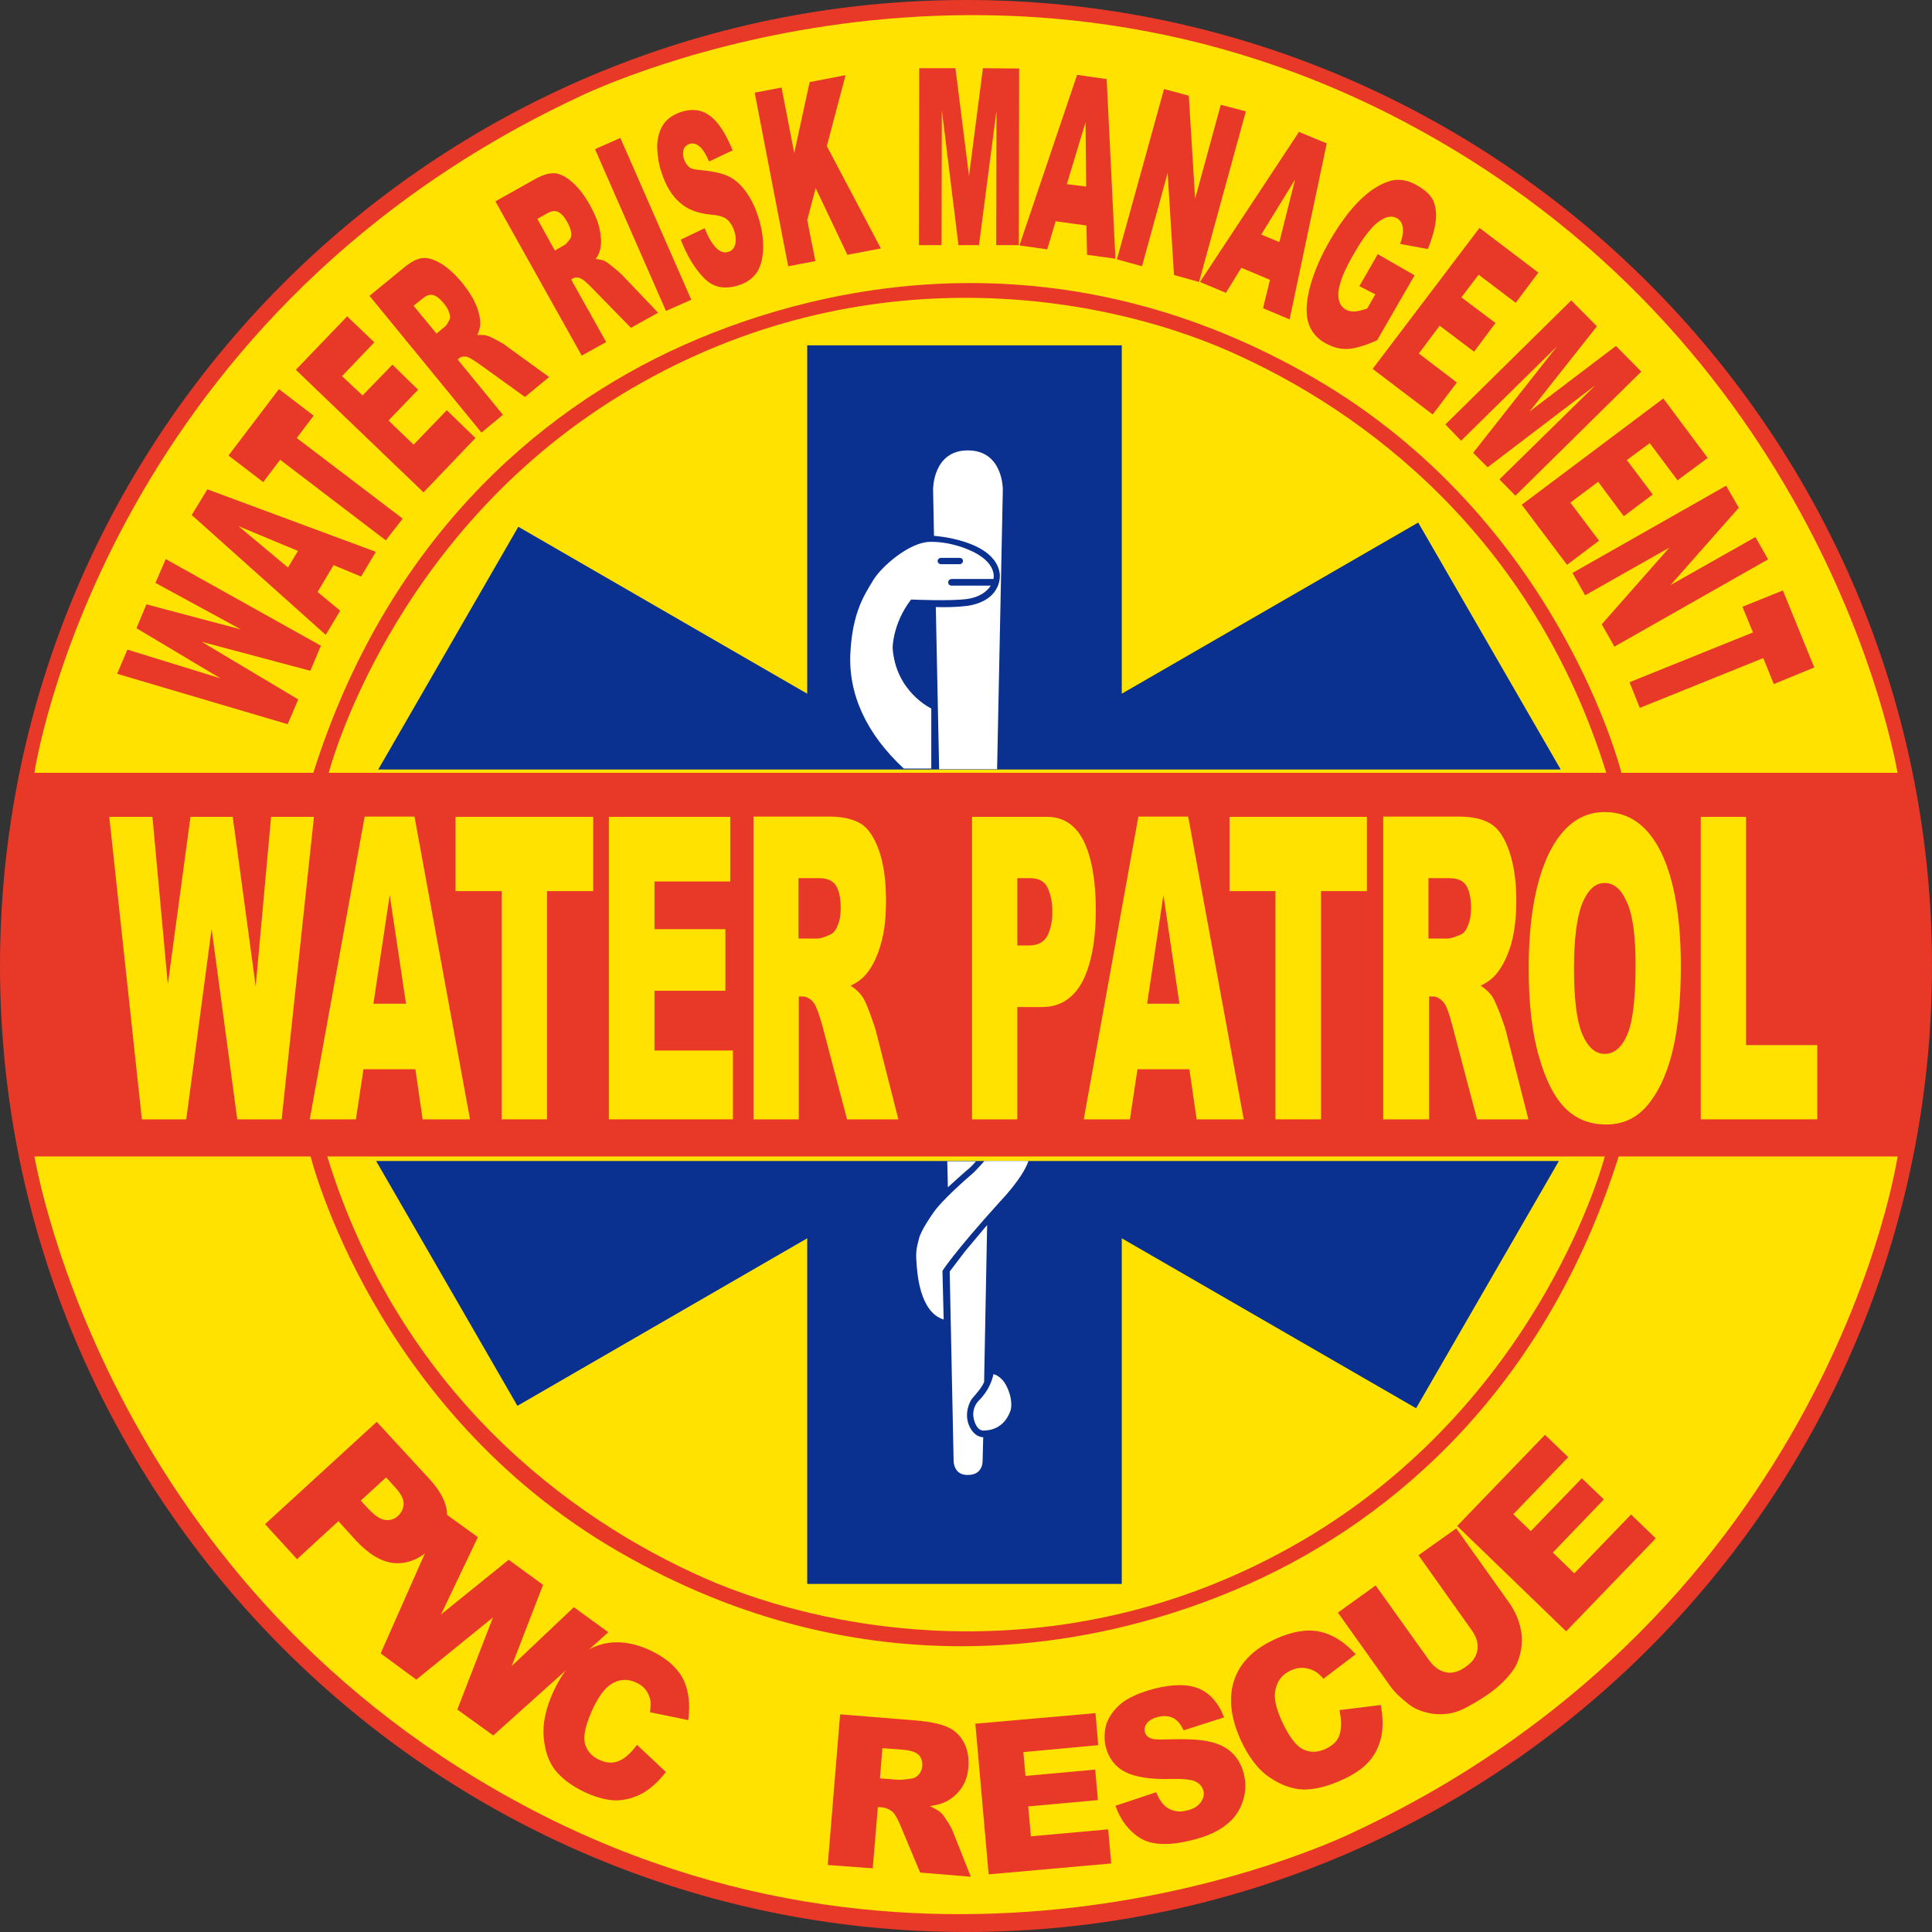 <?xml version="1.0" encoding="utf-8"?>
<!-- Generator: Adobe Illustrator 23.0.3, SVG Export Plug-In . SVG Version: 6.00 Build 0)  -->
<svg version="1.1" id="レイヤー_1" xmlns="http://www.w3.org/2000/svg" xmlns:xlink="http://www.w3.org/1999/xlink" x="0px"
	 y="0px" viewBox="0 0 640 640" style="enable-background:new 0 0 640 640;" xml:space="preserve">
<rect x="0" y="0" width="640" height="640" fill="#333333" stroke="none"/>
<style type="text/css">
	.st0{fill:#E83828;}
	.st1{fill:#FFE200;}
	.st2{fill:#0B3190;}
	.st3{fill:#FFFFFF;}
</style>
<path class="st0" d="M0,320c0,176.4,143.6,320,320,320c176.4,0,320-143.6,320-320S496.4,0,320,0C143.6,0,0,143.6,0,320"/>
<path class="st1" d="M536.2,383.1h92.4c0,0-22,149.4-179.7,223.6c0,0-131.7,66-272.1-6.9C36.3,526.8,12.4,388,11.4,383.1h91.5
	c0,0,20.7,84,102.2,131c81.5,47.1,159.3,32.6,208.6,10.6C463,502.7,512.4,458.5,536.2,383.1"/>
<path class="st1" d="M108.4,383.1h423.2c0,0-20.1,78.4-96.8,125.2C358,555,277.9,542.4,233.2,522.7
	C188.5,502.9,132.6,461.3,108.4,383.1"/>
<path class="st1" d="M103.8,256H11.4c0,0,22-149.4,179.7-223.6c0,0,131.7-66,272.1,6.9C603.7,112.2,627.6,251,628.6,256h-91.5
	c0,0-20.7-84-102.2-131c-81.6-47.1-159.3-32.6-208.6-10.6C177,136.4,127.6,180.6,103.8,256"/>
<path class="st1" d="M532.1,256H108.9c0,0,20.1-78.4,96.8-125.2c76.8-46.8,156.9-34.1,201.6-14.4C452,136.1,507.8,177.8,532.1,256"
	/>
<polygon class="st2" points="371.6,114.4 267.4,114.4 267.4,229.8 171.7,174.5 125.3,254.9 517,254.9 469.8,173.1 371.6,229.8 "/>
<path class="st3" d="M308.5,234.7c0,0-11.8-5.5-12.8-20c0,0-0.1-8,6.1-16.1c0,0,13.4,0.6,18.7-0.2c5.4-0.8,7.3-3.8,7.7-4.4h-13
	c0,0-1.1,0-1.1-1.1c0-1,1.1-1.1,1.1-1.1h13.9c0,0,1.6-5.7-8.5-9.8c0,0-6-2.7-12.7-2.5c-6.7,0.2-15.9,8.1-18.7,12.8
	c-2.8,4.7-6.8,10.4-7.5,24c-0.7,13.6,5.2,26.7,17.7,38.3h9.1L308.5,234.7z"/>
<polygon class="st2" points="371.6,410.2 469.1,466.5 516.4,384.6 124.6,384.6 171.4,465.7 267.4,410.2 267.4,524.7 371.6,524.7 "/>
<polygon class="st0" points="38.8,223.2 42.2,215.2 73,224.7 45.2,208.1 48.5,200.2 79.8,208.5 51.5,193.1 54.9,185.2 106.3,213.9 
	102.8,222.2 66.8,212.6 98.8,231.7 95.3,239.9 "/>
<path class="st0" d="M95.4,188l-16.4-13.7l19.7,8.2L95.4,188z M119.6,191l4.9-8.2l-55.8-20.7l-5.2,8.5l44.4,39.7l4.8-8l-7.5-6.2
	l5.3-8.9L119.6,191z"/>
<polygon class="st0" points="75.7,150.9 92.4,128.9 103.9,137.7 98.3,145.1 133.4,171.8 127.8,179 92.8,152.3 87.2,159.7 "/>
<polygon class="st0" points="98,122.5 115,104.8 124,113.4 113.3,124.6 120.1,131 130,120.8 138.5,129.1 128.7,139.3 137,147.3 
	148,135.9 157.5,145.1 140.3,163.1 "/>
<path class="st0" d="M137,101.3l3.1-2.5c1.3-1,2.4-1.4,3.6-1c1.1,0.4,2.2,1.3,3.4,2.8c0.8,1,1.4,2,1.7,3c0.4,1,0.4,1.8,0.1,2.3
	c-0.6,1.2-1,1.9-1.4,2.2l-2.9,2.4L137,101.3z M166.6,137.4l-15-18.3l0.6-0.5c0.6-0.5,1.5-0.6,2.6-0.4c0.8,0.3,2.1,1.1,4.1,2.5
	l15,10.8l8-6.6l-14.2-10.3c-0.7-0.6-1.8-1.2-3.3-2c-1.5-0.8-2.5-1.3-3.1-1.4c-0.9-0.3-1.9-0.3-3.2-0.2c0.6-1.4,1-2.6,1-3.8
	c0-1.9-0.5-4-1.4-6.2c-1-2.3-2.5-4.7-4.5-7.2c-2.4-2.9-4.7-5-7.1-6.5c-2.4-1.4-4.4-2-6.2-1.8c-1.7,0.2-3.7,1.2-5.9,3L122.4,98
	l37.1,45.3L166.6,137.4z"/>
<path class="st0" d="M178,72.5l3.4-1.9c1.5-0.8,2.7-0.9,3.7-0.3c1,0.6,2,1.7,2.9,3.4c0.6,1.1,1,2.2,1.2,3.2c0.1,1.1,0,1.9-0.4,2.3
	c-0.8,1.1-1.4,1.7-1.7,1.9l-3.3,1.9L178,72.5z M200.8,113.3l-11.6-20.7l0.7-0.4c0.7-0.4,1.6-0.4,2.6,0.1c0.8,0.4,2,1.4,3.6,3.1
	l12.9,13.2l9-5L206,91c-0.6-0.6-1.6-1.5-2.9-2.5c-1.3-1.1-2.2-1.7-2.7-2c-0.8-0.4-1.8-0.6-3.1-0.7c0.9-1.2,1.4-2.4,1.6-3.6
	c0.4-1.9,0.2-4-0.3-6.4c-0.5-2.4-1.6-5-3.2-7.9c-1.8-3.2-3.8-5.8-5.9-7.6c-2.1-1.8-4-2.8-5.8-2.9c-1.8-0.1-3.9,0.5-6.4,1.9
	l-13.2,7.4l28.6,51.1L200.8,113.3z"/>
<polygon class="st0" points="197.1,49.4 205.5,45.7 229,99.3 220.6,103 "/>
<path class="st0" d="M225.5,79.4l7.9-3.8c1.1,2.6,2.1,4.5,3.1,5.7c1.6,2,3.2,2.7,4.9,2.1c1.2-0.4,1.9-1.3,2.2-2.7
	c0.3-1.3,0.1-2.8-0.4-4.3c-0.5-1.5-1.2-2.6-2.2-3.6c-1-0.9-2.8-1.5-5.5-1.7c-4.3-0.4-7.8-1.7-10.3-4c-2.6-2.2-4.6-5.5-6-9.8
	c-1-2.8-1.4-5.7-1.5-8.5c0-2.8,0.6-5.2,1.8-7.2c1.2-2,3.2-3.5,6.1-4.5c3.6-1.2,6.8-0.8,9.5,1.2c2.8,2,5.3,5.9,7.6,11.5l-7.8,3.7
	c-1.1-2.5-2.1-4.1-3.2-5c-1-0.9-2.2-1.2-3.4-0.8c-1,0.4-1.6,1-1.9,2c-0.2,1-0.2,2.1,0.3,3.3c0.3,0.9,0.8,1.6,1.4,2.2
	c0.6,0.6,1.8,1,3.6,1.1c4.3,0.4,7.6,1.1,9.8,2.2c2.2,1.1,4,2.8,5.6,5c1.6,2.2,2.9,4.8,3.9,7.8c1.2,3.5,1.8,7,1.8,10.3
	c0,3.3-0.6,6.1-1.8,8.2c-1.3,2.1-3.3,3.7-6,4.6c-4.7,1.6-8.6,0.9-11.6-2.1C230.3,89.2,227.7,85,225.5,79.4"/>
<polygon class="st0" points="250,30.7 258.9,29 263.1,50.7 268.2,27.2 280.1,24.9 273.9,48.4 291.8,82.3 280.7,84.4 270.2,62.3 
	267.4,72.9 270.1,86.5 261.1,88.2 "/>
<polygon class="st0" points="304.5,22.6 316.5,22.6 321,58.3 325.6,22.6 337.6,22.7 337.5,81.2 330,81.2 330.1,36.6 324.3,81.2 
	317.5,81.2 312,36.5 311.9,81.2 304.4,81.2 "/>
<path class="st0" d="M353.4,61l6.2-20.5l0.2,21.3L353.4,61z M360.1,84.4l9.4,1.3l-2.9-59.5l-9.8-1.4l-19.1,56.5l9.2,1.3l2.8-9.3
	l10.2,1.4L360.1,84.4z"/>
<polygon class="st0" points="385.6,29.5 393.8,31.7 395.9,65.8 404.4,34.7 412.7,36.9 397.2,93.4 388.9,91.1 386.8,57.3 378.3,88.2 
	370,85.9 "/>
<path class="st0" d="M417.8,77.7L429,59.5l-5.2,20.7L417.8,77.7z M418.4,102.1l8.8,3.7l12.3-58.3l-9.2-3.8l-32.8,49.7l8.6,3.6
	l5.1-8.3l9.5,4L418.4,102.1z"/>
<path class="st0" d="M450.3,94.8l6.1-10.6l12.2,7l-12.4,21.5c-4.2,1.9-7.5,2.8-9.9,2.9c-2.4,0.1-4.9-0.6-7.4-2
	c-3-1.7-4.9-4.2-5.7-7.4c-0.7-3.1-0.4-7,0.9-11.7c1.3-4.6,3.4-9.6,6.5-14.9c3.2-5.5,6.5-10,10-13.4c3.5-3.4,7-5.5,10.4-6.4
	c2.7-0.6,5.5-0.1,8.4,1.6c2.8,1.6,4.6,3.3,5.4,5.1c0.8,1.9,1.1,4.1,0.8,6.7c-0.3,2.7-1.2,5.8-2.6,9.3l-9.2-1.7
	c0.8-2.1,1.1-3.9,0.9-5.3c-0.1-1.4-0.8-2.5-1.9-3.2c-1.8-1-3.8-0.6-6.2,1.2c-2.4,1.8-5.1,5.3-8,10.4c-3.2,5.4-4.9,9.7-5.2,12.6
	c-0.3,2.9,0.5,4.9,2.3,6c0.9,0.5,1.8,0.7,3,0.7c1.1-0.1,2.5-0.4,4.2-1l2.7-4.7L450.3,94.8z"/>
<polygon class="st0" points="490.1,75.5 509.6,90.3 502.1,100.3 489.8,91 484.1,98.5 495.4,107 488.3,116.5 476.9,107.9 470,117.1 
	482.6,126.7 474.6,137.3 454.7,122.2 "/>
<polygon class="st0" points="520.5,99.5 529,108.1 506.7,136.3 535.3,114.6 543.7,123.1 502,164.2 496.7,158.8 528.5,127.6 
	492.8,154.8 488,150 515.8,114.7 484,146 478.8,140.6 "/>
<polygon class="st0" points="551,132 565.7,151.7 555.7,159.1 546.5,146.8 538.9,152.4 547.5,163.8 537.9,171 529.4,159.6 
	520.2,166.5 529.7,179.1 519.1,187.1 504.1,167.2 "/>
<polygon class="st0" points="571.8,160.9 576,168.2 553.4,193.8 581.5,177.9 585.7,185.3 534.8,214.2 530.6,206.8 553,181.4 
	525.1,197.2 520.9,189.8 "/>
<polygon class="st0" points="590.6,195.6 601,221.1 587.6,226.6 584.1,218 543.2,234.5 539.8,226 580.7,209.5 577.2,201 "/>
<path class="st0" d="M127.9,489.4l3,3.3c2,2.2,2.9,4,2.8,5.6c-0.1,1.5-0.7,2.8-1.9,3.9c-1.2,1.1-2.6,1.5-4.2,1.3
	c-1.6-0.2-3.4-1.4-5.5-3.6l-2.6-2.8L127.9,489.4z M87.8,504.9l10.6,11.6l13.7-12.6l5.8,6.4c4.3,4.6,8.5,7.1,12.7,7.5
	c4.2,0.3,8.1-1.2,11.9-4.6c3.7-3.3,5.5-6.9,5.6-10.9c0.1-3.9-1.8-7.9-5.6-12.1L124.8,471L87.8,504.9z"/>
<polygon class="st0" points="146.8,500.9 158.3,509.2 146.1,534.8 168.5,516.7 179.9,525 169.5,551.9 190.1,532.4 201.5,540.7 
	163.4,574.9 151.5,566.3 163.3,535.8 137.9,556.4 126.1,547.7 "/>
<path class="st0" d="M211,578l9.6,9c-2.4,3.1-4.9,5.4-7.7,7c-2.7,1.5-5.6,2.3-8.6,2.4c-3,0-6.3-0.8-10.1-2.5
	c-4.6-2.1-7.9-4.6-10.2-7.4c-2.2-2.8-3.5-6.4-3.9-11c-0.4-4.6,0.7-9.7,3.3-15.3c3.5-7.5,8-12.4,13.6-14.7c5.5-2.3,11.7-1.9,18.4,1.2
	c5.3,2.5,8.8,5.6,10.8,9.3c1.9,3.7,2.5,8.3,1.8,13.8l-12.7-2.6c0.2-1.5,0.3-2.7,0.2-3.6c-0.2-1.4-0.8-2.7-1.5-3.7
	c-0.8-1.1-1.9-1.9-3.2-2.5c-2.9-1.4-5.8-1.2-8.5,0.6c-2,1.3-4,4-5.9,8c-2.3,5-3.2,8.7-2.7,11.3c0.6,2.5,2.1,4.4,4.7,5.6
	c2.5,1.2,4.7,1.3,6.7,0.4C207.2,582.4,209.1,580.6,211,578"/>
<path class="st0" d="M292.3,579.1l6.6,0.5c2.7,0.2,4.5,0.8,5.4,1.7c0.9,0.9,1.3,2.2,1.2,3.8c-0.1,1.1-0.5,2-1.2,2.8
	c-0.7,0.8-1.5,1.2-2.5,1.3c-2,0.3-3.4,0.4-4,0.4l-6.3-0.5L292.3,579.1z M289.1,618.9l1.7-20.3l1.3,0.1c1.3,0.1,2.5,0.6,3.6,1.5
	c0.7,0.7,1.5,2,2.4,4.1l6.7,16l16.8,1.4l-6-15.1c-0.3-0.8-0.9-1.9-1.8-3.3c-0.9-1.4-1.6-2.4-2.1-2.8c-0.8-0.7-2-1.4-3.7-2.2
	c2.2-0.3,4-0.8,5.4-1.5c2.1-1.1,3.8-2.6,5.1-4.5c1.3-1.9,2.1-4.2,2.3-7c0.2-3.2-0.3-5.9-1.6-8.3c-1.3-2.3-3.2-4-5.6-5
	c-2.3-1-5.8-1.7-10.5-2.1l-24.8-2l-4.1,49.9L289.1,618.9z"/>
<polygon class="st0" points="323.1,571 362.9,567.5 363.8,578.1 339,580.4 339.7,588.3 362.8,586.2 363.7,596.3 340.6,598.4 
	341.5,608.3 367.1,606 368.1,617.3 327.5,620.9 "/>
<path class="st0" d="M369.5,598.2l13.5-4.5c0.9,2.2,2,3.8,3.2,4.8c2,1.5,4.4,2,7.2,1.2c2.1-0.5,3.5-1.5,4.4-2.7
	c0.9-1.3,1.2-2.6,0.8-3.9c-0.3-1.2-1.1-2.2-2.5-2.9c-1.3-0.7-4.1-1-8.2-0.9c-6.7,0.2-11.8-0.6-15.1-2.3c-3.4-1.7-5.5-4.5-6.5-8.3
	c-0.6-2.5-0.5-5,0.2-7.6c0.9-2.5,2.5-4.8,4.9-6.8c2.5-2,6.1-3.6,11-4.9c6-1.5,10.8-1.6,14.6-0.1c3.7,1.5,6.6,4.7,8.5,9.6l-13.4,4.3
	c-1-2.1-2.1-3.4-3.5-4.1c-1.4-0.7-3.2-0.8-5.2-0.3c-1.7,0.5-2.9,1.2-3.5,2.1c-0.7,0.9-0.9,1.9-0.6,3c0.2,0.8,0.7,1.4,1.6,1.8
	c0.8,0.5,2.6,0.6,5.3,0.5c6.7-0.2,11.6,0,14.7,0.8c3.1,0.7,5.6,2,7.4,3.8c1.8,1.8,3,4,3.7,6.7c0.8,3.1,0.7,6.2-0.3,9.2
	c-1,3-2.7,5.6-5.4,7.7c-2.7,2.2-6.2,3.8-10.8,5c-8,2.1-13.9,1.9-17.8-0.5C374,606.6,371.2,603,369.5,598.2"/>
<path class="st0" d="M443.7,566.5l13.7-1.7c0.7,3.9,0.8,7.3,0.2,10.4c-0.7,3.1-2,5.9-4,8.2c-2,2.3-5,4.4-9,6.2
	c-4.8,2.2-9,3.2-12.7,3.2c-3.7-0.1-7.5-1.4-11.3-4c-3.9-2.6-7-6.8-9.6-12.4c-3.4-7.5-4.1-14.2-2.1-20c2-5.8,6.6-10.3,13.7-13.5
	c5.5-2.5,10.4-3.3,14.6-2.4c4.2,0.9,8.2,3.4,11.9,7.5l-10.7,8.1c-1-1.2-2-2-2.7-2.4c-1.2-0.7-2.5-1.1-3.9-1.2
	c-1.4-0.1-2.7,0.2-4.1,0.8c-3.1,1.4-4.8,3.7-5.3,7.1c-0.4,2.4,0.4,5.7,2.2,9.7c2.3,5,4.6,8.1,6.9,9.3c2.3,1.2,4.8,1.2,7.5,0
	c2.6-1.2,4.2-2.8,4.8-4.9C444.4,572.3,444.4,569.6,443.7,566.5"/>
<path class="st0" d="M469.9,515.2l12.5-8.9l17.3,24.3c1.7,2.4,3,4.9,3.7,7.6c0.8,2.7,0.9,5.4,0.5,8.1c-0.5,2.7-1.3,5.1-2.7,7
	c-1.8,2.6-4.4,5.2-7.9,7.7c-2,1.4-4.2,2.8-6.8,4.2c-2.5,1.4-4.9,2.3-7.1,2.5c-2.1,0.3-4.5,0.2-6.8-0.4c-2.4-0.6-4.4-1.5-6-2.8
	c-2.6-2-4.7-4-6.1-6l-17.3-24.3l12.5-9l17.8,24.9c1.6,2.2,3.5,3.5,5.6,3.9c2.2,0.4,4.3-0.3,6.5-1.9c2.2-1.5,3.5-3.4,3.8-5.5
	c0.4-2.1-0.3-4.3-1.9-6.6L469.9,515.2z"/>
<polygon class="st0" points="482.7,505.5 511.8,475.3 519.5,482.7 501.3,501.6 507.1,507.2 524,489.7 531.3,496.7 514.4,514.3 
	521.5,521.2 540.3,501.7 548.5,509.6 518.8,540.4 "/>
<path class="st2" d="M311.7,184.8c-0.6,0-1.1,0.5-1.1,1c0,0.6,0.5,1.1,1.1,1.1h6.2c0.6,0,1.1-0.5,1.1-1.1c0-0.6-0.5-1-1.1-1H311.7z"
	/>
<path class="st3" d="M323,471.4c-0.3-0.8-0.6-1.8-0.6-2.8c0-1.6,0.5-3.3,1.9-4.7c3.3-3.3,4.4-6.8,4.8-8.7c1.2,0.3,2.5,1.2,3.6,2.7
	c1.4,2.2,2.3,4.9,2.3,7.3c0,1-0.1,1.9-0.5,2.7c-2.1,5.2-6.4,6-8.8,6C324.6,473.9,323.6,472.9,323,471.4"/>
<polygon class="st1" points="36.2,270.6 50.5,270.6 55.6,326.1 63.1,270.6 77.1,270.6 84.7,326.7 89.8,270.6 104,270.6 93.3,370.8 
	78.6,370.8 70.1,307.7 61.7,370.8 47,370.8 "/>
<path class="st1" d="M123.7,332.5l5.4-36l5.4,36H123.7z M140,370.8h15.7l-18.4-100.3h-16.5l-18.2,100.3h15.3l2.5-16.6h17.2
	L140,370.8z"/>
<polygon class="st1" points="150.9,270.6 196.5,270.6 196.5,295.2 181.2,295.2 181.2,370.8 166.2,370.8 166.2,295.2 150.9,295.2 "/>
<polygon class="st1" points="201.7,270.6 241.9,270.6 241.9,292 216.8,292 216.8,307.8 240.3,307.8 240.3,328.2 216.8,328.2 
	216.8,348 242.8,348 242.8,370.8 201.7,370.8 "/>
<path class="st1" d="M264.6,290.9h6.7c2.8,0,4.7,0.9,5.7,2.6c1,1.7,1.5,4.2,1.5,7.3c0,2.2-0.3,4.1-1,5.7c-0.6,1.7-1.5,2.7-2.5,3.1
	c-2,0.9-3.3,1.3-4,1.3h-6.5V290.9z M264.6,370.8v-40.7h1.3c1.4,0,2.7,0.8,3.8,2.3c0.8,1.2,1.7,3.8,2.8,7.7l8.1,30.7h17l-7.4-29.1
	c-0.4-1.5-1.1-3.5-2.1-6.2c-1-2.7-1.8-4.5-2.4-5.3c-0.9-1.3-2.1-2.5-3.9-3.7c2.2-1,4-2.4,5.3-4c2-2.5,3.6-5.8,4.7-9.8
	c1.2-4,1.7-8.8,1.7-14.4c0-6.4-0.7-11.7-2.2-16.2c-1.5-4.4-3.5-7.5-5.9-9.1c-2.5-1.6-6.1-2.5-10.7-2.5h-25.1v100.3H264.6z"/>
<path class="st1" d="M337,290.9h4.3c2.8,0,4.8,1.1,5.8,3.3c1,2.2,1.5,4.8,1.5,7.9c0,3.2-0.6,5.9-1.7,8c-1.2,2.1-3.2,3.1-6.1,3.1H337
	V290.9z M322,370.8h15v-37.2h8.2c6,0,10.4-2.9,13.4-8.5c2.9-5.7,4.4-13.6,4.4-23.7c0-9.8-1.4-17.4-4-22.8c-2.7-5.3-6.7-8-12.1-8H322
	V370.8z"/>
<path class="st1" d="M380,332.5l5.4-36l5.3,36H380z M396.4,370.8H412l-18.4-100.3h-16.5L359,370.8h15.3l2.5-16.6h17.2L396.4,370.8z"
	/>
<polygon class="st1" points="407.3,270.6 452.8,270.6 452.8,295.2 437.6,295.2 437.6,370.8 422.5,370.8 422.5,295.2 407.3,295.2 "/>
<path class="st1" d="M473.4,290.9h6.7c2.8,0,4.7,0.9,5.7,2.6c1,1.7,1.5,4.2,1.5,7.3c0,2.2-0.3,4.1-1,5.7c-0.6,1.7-1.4,2.7-2.5,3.1
	c-2,0.9-3.4,1.3-4.1,1.3h-6.5V290.9z M473.4,370.8v-40.7h1.3c1.4,0,2.6,0.8,3.8,2.3c0.8,1.2,1.7,3.8,2.7,7.7l8.1,30.7h17l-7.4-29.1
	c-0.4-1.5-1.1-3.5-2.1-6.2c-1.1-2.7-1.9-4.5-2.4-5.3c-0.9-1.3-2.1-2.5-3.9-3.7c2.2-1,4-2.4,5.3-4c2-2.5,3.6-5.8,4.8-9.8
	c1.1-4,1.7-8.8,1.7-14.4c0-6.4-0.8-11.7-2.3-16.2c-1.5-4.4-3.5-7.5-6-9.1c-2.5-1.6-6-2.5-10.7-2.5h-25.1v100.3H473.4z"/>
<path class="st1" d="M524.2,299.1c1.9-4.4,4.3-6.6,7.3-6.6c3.2,0,5.6,2.1,7.5,6.5c1.9,4.3,2.8,11.1,2.8,20.5
	c0,11.1-0.9,18.9-2.7,23.1c-1.8,4.3-4.3,6.5-7.5,6.5c-3.2,0-5.6-2.2-7.5-6.6c-1.8-4.4-2.7-11.6-2.7-21.6
	C521.4,310.8,522.4,303.5,524.2,299.1 M509.8,350c2.2,7.8,5.1,13.5,8.7,17.1c3.6,3.6,8.1,5.4,13.6,5.4c5.4,0,9.9-2,13.5-6.2
	c3.6-4.2,6.4-10,8.3-17.5c1.9-7.5,2.9-17.1,2.9-28.8c0-16.1-2.2-28.6-6.5-37.6c-4.4-8.9-10.6-13.4-18.7-13.4
	c-7.9,0-14,4.6-18.5,13.7c-4.4,9.1-6.7,21.8-6.7,38.1C506.4,332.4,507.5,342.2,509.8,350"/>
<polygon class="st1" points="563.4,270.6 578.4,270.6 578.4,346.2 602,346.2 602,370.8 563.4,370.8 "/>
<path class="st3" d="M310,201.1l1.1,53.7h19.2l1.9-92.7c0,0,0.1-12.9-11.6-12.9c-11.6,0-11.5,12.9-11.5,12.9l0.3,15.4
	c0,0,20.3,1.3,21.8,12.6c0,0,1.1,8.4-10.1,10.5C321.2,200.6,317,201.3,310,201.1"/>
<path class="st3" d="M314,393.3c0,0,4.8-4.4,7.3-6.5c0,0,0.7-0.6,2-2.1h-9.5L314,393.3z"/>
<path class="st3" d="M327,405.8l-7.3,8.7l-5.1,6.7l1.3,62.7c0,0-0.1,4.8,4.7,4.7c4.8,0,4.9-4,4.9-4.7l0.2-7.8c0,0-2.9,0.2-4.7-3.9
	c-1.7-4.1,0.3-8.1,1.1-9c0.8-0.9,3.2-3.6,3.9-5.4L327,405.8z"/>
<path class="st3" d="M312.6,437.1l-0.4-16.1c0,0,3.2-5.4,19.1-23c0,0,7.4-7.6,9.4-13.4h-14.6c0,0-2.8,3.2-4.1,4.3
	c-1.3,1.1-10.2,8.8-13,13.1c0,0-4,5.6-4.6,8.4c-0.7,2.7-1.1,4.3-0.8,7.7C303.8,421.5,304.6,434.7,312.6,437.1"/>
</svg>
